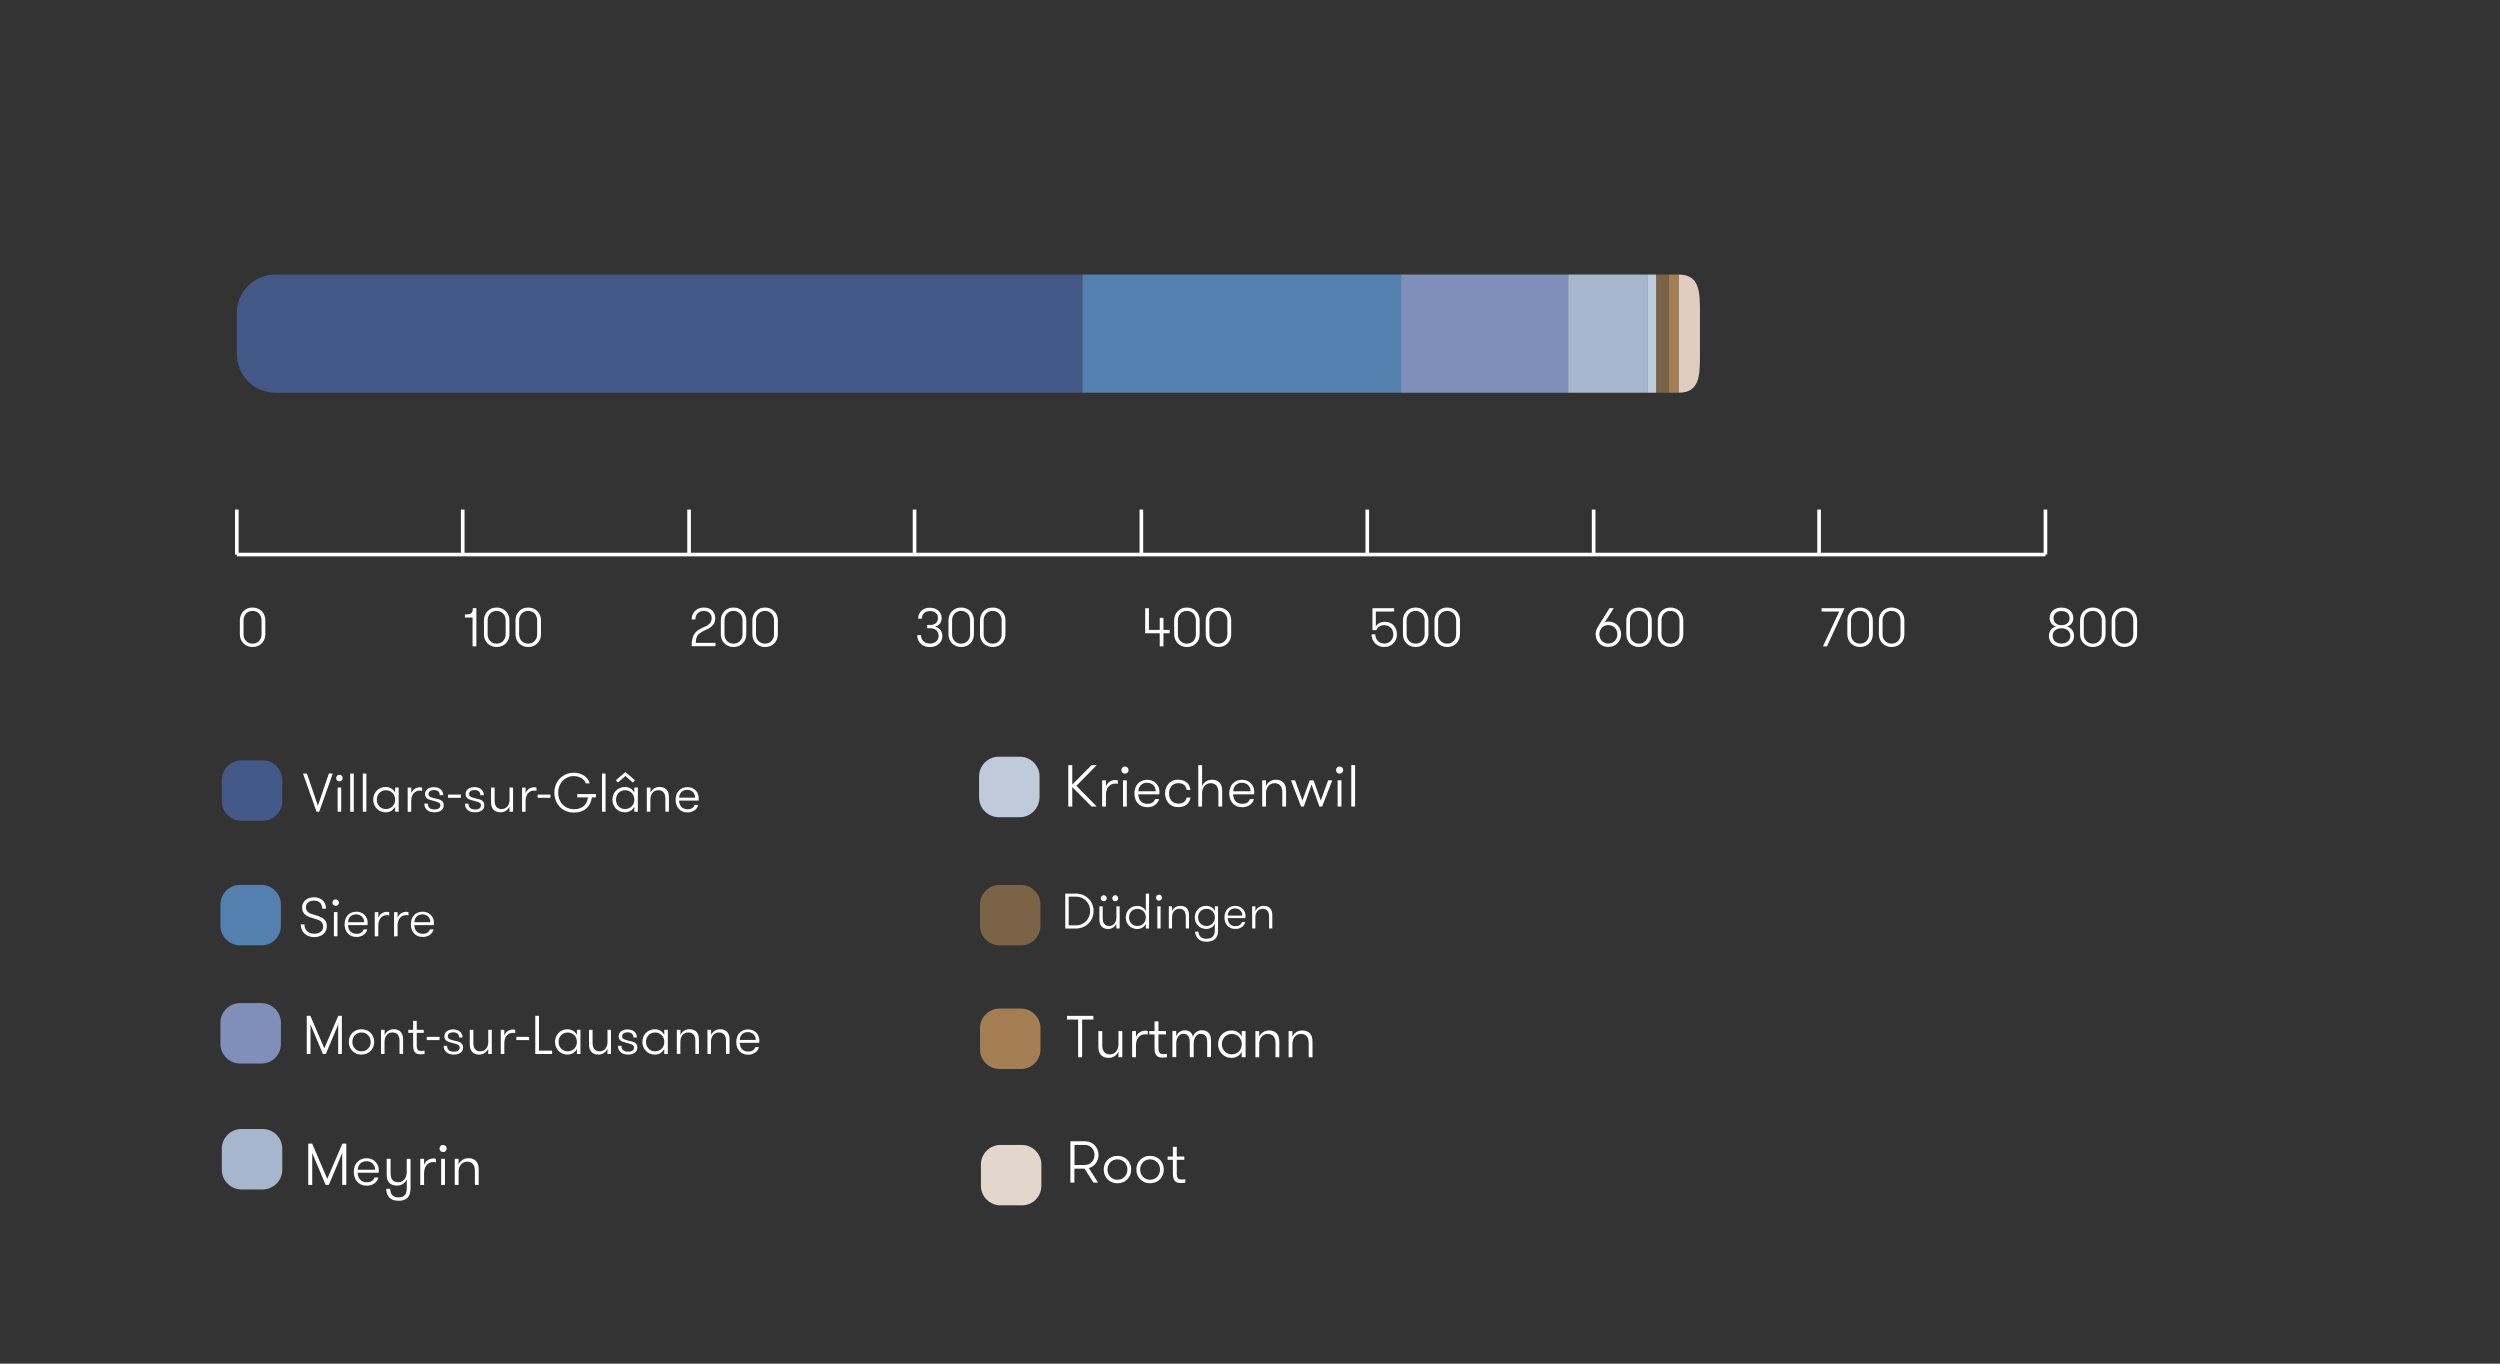 <?xml version="1.0" encoding="UTF-8"?>
<svg id="Calque_1" data-name="Calque 1" xmlns="http://www.w3.org/2000/svg" viewBox="0 0 550 300">
  <rect x="0" y="0" width="550" height="300" fill="#333333" stroke="none"/>
  <defs>
    <style>
      .cls-1 {
        fill: #7f8fba;
      }

      .cls-2, .cls-3, .cls-4 {
        isolation: isolate;
      }

      .cls-2, .cls-4, .cls-5 {
        opacity: .8;
      }

      .cls-6 {
        fill: #5480af;
      }

      .cls-7 {
        fill: #445888;
      }

      .cls-4, .cls-8 {
        fill: #a47e54;
      }

      .cls-9 {
        fill: #fff;
      }

      .cls-10 {
        fill: #e1cdbf;
      }

      .cls-11 {
        fill: #a5b6cd;
      }

      .cls-12 {
        fill: none;
        stroke: #fff;
        stroke-width: .8px;
      }

      .cls-13 {
        fill: #e3d6cd;
      }

      .cls-14 {
        fill: #bfcada;
      }
    </style>
  </defs>
  <g>
    <g>
      <g class="cls-3">
        <g class="cls-3">
          <g class="cls-3">
            <g class="cls-3">
              <path class="cls-9" d="M52.77,136.44c0-.38.07-.73.2-1.07.13-.34.32-.63.56-.89s.53-.45.88-.6c.34-.15.73-.22,1.15-.22s.81.07,1.16.22c.35.15.64.35.89.6s.43.55.56.89c.13.34.2.7.2,1.07v3.13c0,.38-.07.73-.2,1.07-.13.34-.32.63-.56.88s-.54.45-.89.6c-.35.15-.73.22-1.16.22s-.81-.07-1.15-.22c-.34-.15-.64-.35-.88-.6s-.43-.54-.56-.88c-.13-.34-.2-.69-.2-1.07v-3.13ZM57.54,136.44c0-.28-.05-.54-.14-.79s-.22-.46-.4-.65-.38-.33-.62-.44c-.24-.11-.52-.16-.82-.16s-.58.05-.82.16c-.24.11-.45.25-.62.44s-.3.4-.4.65-.14.51-.14.79v3.13c0,.28.05.54.14.79s.22.46.4.64.38.33.62.44.51.16.82.16.58-.05.82-.16.45-.25.62-.44.3-.4.4-.64.14-.51.14-.79v-3.13Z"/>
            </g>
          </g>
        </g>
      </g>
      <g class="cls-3">
        <g class="cls-3">
          <g class="cls-3">
            <g class="cls-3">
              <path class="cls-9" d="M102.28,135.19c.37,0,.67-.03.89-.08.23-.05.4-.13.53-.24.12-.11.21-.25.25-.43s.07-.39.07-.65h.78v8.4h-.84v-6.34h-1.68v-.67Z"/>
              <path class="cls-9" d="M106.47,136.44c0-.38.07-.73.2-1.07.13-.34.32-.63.56-.89s.53-.45.88-.6c.34-.15.73-.22,1.15-.22s.81.07,1.16.22c.35.15.64.35.89.6s.43.55.56.89c.13.34.2.7.2,1.07v3.13c0,.38-.07.73-.2,1.07-.13.34-.32.63-.56.88s-.54.45-.89.6c-.35.15-.73.22-1.16.22s-.81-.07-1.15-.22c-.34-.15-.64-.35-.88-.6s-.43-.54-.56-.88c-.13-.34-.2-.69-.2-1.07v-3.13ZM111.24,136.44c0-.28-.05-.54-.14-.79s-.22-.46-.4-.65-.38-.33-.62-.44c-.24-.11-.52-.16-.82-.16s-.58.05-.82.16c-.24.11-.45.25-.62.44s-.3.4-.4.65-.14.51-.14.79v3.13c0,.28.05.54.14.79s.22.46.4.64.38.33.62.44.51.16.82.16.58-.05.82-.16.45-.25.62-.44.3-.4.4-.64.14-.51.14-.79v-3.13Z"/>
              <path class="cls-9" d="M113.41,136.44c0-.38.07-.73.2-1.07s.32-.63.56-.89c.24-.25.53-.45.88-.6.34-.15.73-.22,1.15-.22s.81.07,1.16.22c.35.15.64.35.89.6s.43.55.56.89.2.7.2,1.07v3.13c0,.38-.07.73-.2,1.07-.13.34-.32.63-.56.88s-.54.45-.89.6c-.35.15-.73.22-1.16.22s-.81-.07-1.15-.22c-.34-.15-.64-.35-.88-.6-.24-.25-.43-.54-.56-.88-.13-.34-.2-.69-.2-1.07v-3.13ZM118.17,136.44c0-.28-.05-.54-.14-.79s-.22-.46-.4-.65-.38-.33-.62-.44c-.24-.11-.52-.16-.82-.16s-.58.05-.82.16c-.24.11-.45.25-.62.44s-.3.4-.4.65-.14.51-.14.79v3.13c0,.28.05.54.14.79s.22.46.4.64.38.33.62.44c.24.11.51.16.82.16s.58-.05.82-.16.45-.25.62-.44.3-.4.4-.64.14-.51.14-.79v-3.13Z"/>
            </g>
          </g>
        </g>
      </g>
      <g class="cls-3">
        <g class="cls-3">
          <g class="cls-3">
            <g class="cls-3">
              <path class="cls-9" d="M152.32,140.54c.1-.45.26-.83.47-1.13.21-.31.47-.56.78-.77.31-.21.67-.4,1.08-.58.25-.11.49-.21.72-.33.23-.12.44-.25.61-.41s.32-.34.42-.56.16-.48.16-.78c0-.48-.15-.86-.46-1.14-.3-.28-.73-.42-1.27-.42-.28,0-.53.04-.76.13-.22.09-.42.21-.58.38-.16.16-.29.36-.38.59-.09.23-.13.49-.13.77h-.82c0-.39.07-.75.2-1.07.14-.32.32-.6.56-.83.24-.23.52-.41.84-.54.32-.12.68-.19,1.06-.19s.73.05,1.05.16c.32.11.58.26.8.47.22.21.39.46.51.75.12.3.18.63.18,1,0,.39-.08.73-.23,1.02-.15.29-.34.54-.57.74-.23.21-.48.38-.74.52-.27.14-.52.26-.75.35-.39.18-.72.36-.97.54-.26.18-.46.37-.61.57-.15.21-.26.45-.32.71s-.09.58-.09.94h4.32v.74h-5.24c0-.66.05-1.21.16-1.66Z"/>
              <path class="cls-9" d="M158.58,136.44c0-.38.07-.73.2-1.07.13-.34.32-.63.56-.89s.53-.45.88-.6c.34-.15.73-.22,1.15-.22s.81.07,1.16.22c.35.15.64.35.89.6s.43.55.56.89.2.7.2,1.07v3.13c0,.38-.07.73-.2,1.07-.13.34-.32.63-.56.88s-.54.45-.89.6c-.35.15-.73.22-1.16.22s-.81-.07-1.15-.22c-.34-.15-.64-.35-.88-.6s-.43-.54-.56-.88c-.13-.34-.2-.69-.2-1.07v-3.13ZM163.35,136.44c0-.28-.05-.54-.14-.79s-.22-.46-.4-.65-.38-.33-.62-.44c-.24-.11-.52-.16-.82-.16s-.58.05-.82.16c-.24.11-.45.25-.62.44s-.3.4-.4.65-.14.51-.14.79v3.13c0,.28.05.54.14.79s.22.46.4.64.38.33.62.44c.24.11.51.16.82.16s.58-.05.82-.16.45-.25.62-.44.3-.4.4-.64.14-.51.14-.79v-3.13Z"/>
              <path class="cls-9" d="M165.52,136.44c0-.38.07-.73.2-1.07.13-.34.32-.63.56-.89s.53-.45.88-.6c.34-.15.73-.22,1.15-.22s.81.07,1.16.22c.35.15.64.35.89.6s.43.55.56.89.2.7.2,1.07v3.13c0,.38-.07.73-.2,1.07-.13.34-.32.63-.56.88s-.54.45-.89.6c-.35.15-.73.22-1.16.22s-.81-.07-1.15-.22c-.34-.15-.64-.35-.88-.6s-.43-.54-.56-.88c-.13-.34-.2-.69-.2-1.07v-3.13ZM170.28,136.44c0-.28-.05-.54-.14-.79s-.22-.46-.4-.65-.38-.33-.62-.44c-.24-.11-.52-.16-.82-.16s-.58.05-.82.16c-.24.11-.45.25-.62.44s-.3.4-.4.65-.14.51-.14.79v3.13c0,.28.05.54.14.79s.22.46.4.64.38.33.62.44c.24.11.51.16.82.16s.58-.05.82-.16.45-.25.62-.44.3-.4.4-.64.14-.51.14-.79v-3.13Z"/>
            </g>
          </g>
        </g>
      </g>
      <g class="cls-3">
        <g class="cls-3">
          <g class="cls-3">
            <g class="cls-3">
              <path class="cls-9" d="M202.61,139.7c0,.29.05.55.15.78.1.23.24.42.41.59s.39.29.63.38.51.13.8.13.55-.04.79-.13.44-.2.6-.35.29-.33.38-.53c.09-.21.13-.42.13-.65,0-.5-.16-.9-.47-1.22-.32-.32-.79-.48-1.42-.48h-.64v-.73h.64c.58,0,1.02-.14,1.31-.43.29-.29.43-.66.43-1.12s-.16-.84-.47-1.1c-.32-.26-.74-.4-1.27-.4-.59,0-1.04.15-1.34.46-.3.3-.45.71-.45,1.2h-.82c0-.36.06-.69.19-.98.12-.29.3-.55.52-.76.22-.21.49-.38.8-.49.31-.12.66-.17,1.04-.17s.72.05,1.04.16c.32.11.59.26.82.46.23.2.41.44.55.71s.2.59.2.92c0,.5-.13.91-.39,1.25s-.62.56-1.07.67c.5.12.89.36,1.18.71.29.36.44.8.44,1.34,0,.36-.07.69-.2.99-.14.3-.33.56-.58.77-.25.21-.54.38-.88.5-.34.12-.7.18-1.09.18s-.75-.06-1.09-.18c-.34-.12-.63-.29-.88-.52-.25-.23-.44-.5-.59-.83-.14-.32-.22-.69-.22-1.1h.82Z"/>
              <path class="cls-9" d="M208.66,136.44c0-.38.07-.73.2-1.07s.32-.63.56-.89c.24-.25.53-.45.88-.6.34-.15.73-.22,1.15-.22s.81.07,1.16.22c.35.15.64.35.89.6s.43.55.56.89.2.7.2,1.07v3.13c0,.38-.07.73-.2,1.07-.13.34-.32.63-.56.88s-.54.45-.89.6c-.35.15-.73.22-1.16.22s-.81-.07-1.15-.22c-.34-.15-.64-.35-.88-.6-.24-.25-.43-.54-.56-.88-.13-.34-.2-.69-.2-1.07v-3.13ZM213.42,136.44c0-.28-.05-.54-.14-.79s-.22-.46-.4-.65-.38-.33-.62-.44c-.24-.11-.52-.16-.82-.16s-.58.05-.82.16c-.24.11-.45.25-.62.44s-.3.4-.4.65-.14.51-.14.79v3.13c0,.28.05.54.14.79s.22.46.4.64.38.33.62.44c.24.11.51.16.82.16s.58-.05.82-.16.45-.25.62-.44.3-.4.4-.64.14-.51.14-.79v-3.13Z"/>
              <path class="cls-9" d="M215.6,136.44c0-.38.07-.73.2-1.07.13-.34.32-.63.56-.89s.53-.45.88-.6c.34-.15.73-.22,1.15-.22s.81.07,1.16.22c.35.15.64.35.89.6s.43.55.56.89c.13.34.2.7.2,1.07v3.13c0,.38-.07.73-.2,1.07-.13.34-.32.63-.56.88s-.54.45-.89.6c-.35.15-.73.22-1.16.22s-.81-.07-1.15-.22c-.34-.15-.64-.35-.88-.6s-.43-.54-.56-.88c-.13-.34-.2-.69-.2-1.07v-3.13ZM220.36,136.44c0-.28-.05-.54-.14-.79s-.22-.46-.4-.65-.38-.33-.62-.44c-.24-.11-.52-.16-.82-.16s-.58.05-.82.16c-.24.11-.45.25-.62.44-.17.18-.3.4-.4.65s-.14.51-.14.79v3.13c0,.28.05.54.14.79s.22.46.4.64c.17.18.38.33.62.44s.51.16.82.16.58-.05.82-.16.45-.25.62-.44.3-.4.4-.64.14-.51.14-.79v-3.13Z"/>
            </g>
          </g>
        </g>
      </g>
      <g class="cls-3">
        <g class="cls-3">
          <g class="cls-3">
            <g class="cls-3">
              <path class="cls-9" d="M255.13,139.32h-3.19v-5.52h.82v4.78h2.38v-2.65h.82v2.65h1.37v.74h-1.37v2.88h-.82v-2.88Z"/>
              <path class="cls-9" d="M258.32,136.44c0-.38.07-.73.2-1.07.13-.34.32-.63.56-.89.24-.25.53-.45.88-.6.34-.15.73-.22,1.15-.22s.81.07,1.16.22c.35.15.64.35.89.6s.43.55.56.89c.13.34.2.7.2,1.07v3.13c0,.38-.07.73-.2,1.07-.13.34-.32.63-.56.88s-.54.45-.89.6c-.35.15-.73.22-1.16.22s-.81-.07-1.15-.22c-.34-.15-.64-.35-.88-.6-.24-.25-.43-.54-.56-.88-.13-.34-.2-.69-.2-1.07v-3.13ZM263.09,136.44c0-.28-.05-.54-.14-.79s-.22-.46-.4-.65-.38-.33-.62-.44c-.24-.11-.52-.16-.82-.16s-.58.05-.82.16c-.24.11-.45.25-.62.44s-.3.4-.4.65-.14.51-.14.79v3.13c0,.28.05.54.14.79s.22.46.4.64.38.33.62.44.51.16.82.16.58-.05.82-.16.45-.25.62-.44.3-.4.4-.64.14-.51.14-.79v-3.13Z"/>
              <path class="cls-9" d="M265.26,136.44c0-.38.07-.73.2-1.07.13-.34.32-.63.56-.89s.53-.45.88-.6c.34-.15.73-.22,1.15-.22s.81.07,1.16.22c.35.15.64.35.89.6s.43.55.56.89.2.7.2,1.07v3.13c0,.38-.07.73-.2,1.07-.13.34-.32.63-.56.88s-.54.45-.89.6c-.35.15-.73.22-1.16.22s-.81-.07-1.15-.22c-.34-.15-.64-.35-.88-.6s-.43-.54-.56-.88c-.13-.34-.2-.69-.2-1.07v-3.13ZM270.02,136.44c0-.28-.05-.54-.14-.79s-.22-.46-.4-.65-.38-.33-.62-.44c-.24-.11-.52-.16-.82-.16s-.58.05-.82.16c-.24.11-.45.25-.62.44s-.3.4-.4.65-.14.51-.14.79v3.13c0,.28.05.54.14.79s.22.46.4.64.38.33.62.44c.24.11.51.16.82.16s.58-.05.82-.16.45-.25.62-.44.3-.4.4-.64.14-.51.14-.79v-3.13Z"/>
            </g>
          </g>
        </g>
      </g>
      <g class="cls-3">
        <g class="cls-3">
          <g class="cls-3">
            <g class="cls-3">
              <path class="cls-9" d="M301.92,133.8h4.8v.74h-4.04v3.28c.09-.17.2-.32.35-.45.14-.13.3-.23.48-.32.18-.08.36-.15.56-.19.2-.04.39-.07.57-.07.43,0,.81.07,1.15.22s.61.34.84.59c.23.25.4.54.52.88s.18.69.18,1.07-.07.73-.2,1.07c-.13.34-.32.63-.56.89s-.54.46-.88.61-.73.22-1.16.22-.81-.07-1.15-.22c-.34-.15-.63-.35-.88-.61s-.43-.55-.56-.89-.2-.69-.2-1.07h.83c0,.28.05.54.14.79s.22.46.4.64c.17.18.38.33.62.44.24.11.51.16.8.16s.58-.05.83-.16.46-.25.63-.44c.17-.19.3-.4.4-.64.09-.24.14-.51.14-.79s-.05-.53-.14-.78c-.09-.25-.22-.46-.4-.64-.17-.18-.38-.32-.63-.43s-.52-.16-.83-.16c-.41,0-.76.09-1.05.28-.29.18-.52.46-.68.81h-.86v-4.82Z"/>
              <path class="cls-9" d="M308.65,136.44c0-.38.07-.73.2-1.07s.32-.63.56-.89c.24-.25.53-.45.88-.6.34-.15.73-.22,1.15-.22s.81.07,1.16.22c.35.15.64.35.89.6s.43.55.56.89.2.7.2,1.07v3.13c0,.38-.07.73-.2,1.07-.13.34-.32.63-.56.88s-.54.45-.89.6c-.35.15-.73.22-1.16.22s-.81-.07-1.15-.22c-.34-.15-.64-.35-.88-.6-.24-.25-.43-.54-.56-.88-.13-.34-.2-.69-.2-1.07v-3.13ZM313.42,136.44c0-.28-.05-.54-.14-.79s-.22-.46-.4-.65-.38-.33-.62-.44c-.24-.11-.52-.16-.82-.16s-.58.05-.82.16c-.24.11-.45.25-.62.44s-.3.4-.4.65-.14.51-.14.79v3.13c0,.28.05.54.14.79s.22.46.4.64.38.33.62.44c.24.11.51.16.82.16s.58-.05.82-.16.45-.25.62-.44.3-.4.4-.64.14-.51.14-.79v-3.13Z"/>
              <path class="cls-9" d="M315.59,136.44c0-.38.07-.73.2-1.07s.32-.63.56-.89c.24-.25.53-.45.88-.6.34-.15.73-.22,1.15-.22s.81.07,1.16.22c.35.15.64.35.89.6s.43.55.56.89.2.7.2,1.07v3.13c0,.38-.07.73-.2,1.07-.13.34-.32.63-.56.88s-.54.45-.89.6c-.35.15-.73.22-1.16.22s-.81-.07-1.15-.22c-.34-.15-.64-.35-.88-.6-.24-.25-.43-.54-.56-.88-.13-.34-.2-.69-.2-1.07v-3.13ZM320.35,136.44c0-.28-.05-.54-.14-.79s-.22-.46-.4-.65-.38-.33-.62-.44c-.24-.11-.52-.16-.82-.16s-.58.05-.82.16c-.24.11-.45.25-.62.44s-.3.4-.4.65-.14.51-.14.79v3.13c0,.28.05.54.14.79s.22.46.4.64.38.33.62.44c.24.11.51.16.82.16s.58-.05.82-.16.45-.25.62-.44.3-.4.4-.64.14-.51.14-.79v-3.13Z"/>
            </g>
          </g>
        </g>
      </g>
      <g class="cls-3">
        <g class="cls-3">
          <g class="cls-3">
            <g class="cls-3">
              <path class="cls-9" d="M353.83,142.33c-.42,0-.81-.07-1.15-.22s-.63-.35-.88-.61c-.24-.26-.43-.55-.56-.89-.13-.34-.2-.69-.2-1.07,0-.29.04-.58.13-.85.08-.27.2-.52.34-.75l2.58-4.15h.95l-2.06,3.23c.09-.09.21-.15.37-.2.16-.04.32-.07.48-.07.42,0,.81.07,1.16.22.35.15.64.35.89.6s.43.55.56.89c.13.34.2.7.2,1.07s-.07.73-.2,1.07c-.13.34-.32.63-.56.89s-.54.46-.89.61c-.35.15-.73.22-1.16.22ZM353.83,141.58c.3,0,.58-.05.82-.16s.45-.25.63-.44c.18-.19.31-.4.4-.64.09-.24.14-.51.14-.79s-.05-.53-.14-.78c-.09-.25-.23-.46-.4-.65-.18-.19-.39-.34-.63-.44s-.52-.16-.82-.16-.57.05-.81.16c-.24.11-.45.26-.62.44-.17.19-.3.41-.4.65s-.14.51-.14.78.05.54.14.79.22.46.4.64c.17.18.38.33.62.44.24.11.51.16.81.16Z"/>
              <path class="cls-9" d="M357.79,136.44c0-.38.07-.73.2-1.07.13-.34.32-.63.56-.89.24-.25.53-.45.88-.6.34-.15.73-.22,1.15-.22s.81.07,1.16.22c.35.15.64.35.89.6s.43.55.56.89c.13.34.2.7.2,1.07v3.13c0,.38-.07.73-.2,1.07-.13.34-.32.63-.56.88s-.54.45-.89.6c-.35.15-.73.22-1.16.22s-.81-.07-1.15-.22c-.34-.15-.64-.35-.88-.6-.24-.25-.43-.54-.56-.88-.13-.34-.2-.69-.2-1.07v-3.13ZM362.55,136.44c0-.28-.05-.54-.14-.79s-.22-.46-.4-.65-.38-.33-.62-.44c-.24-.11-.52-.16-.82-.16s-.58.05-.82.16c-.24.11-.45.25-.62.44s-.3.4-.4.65-.14.51-.14.79v3.13c0,.28.05.54.14.79s.22.46.4.64.38.33.62.44.51.16.82.16.58-.05.82-.16.45-.25.62-.44.3-.4.4-.64.14-.51.14-.79v-3.13Z"/>
              <path class="cls-9" d="M364.72,136.44c0-.38.07-.73.2-1.07.13-.34.32-.63.56-.89.24-.25.53-.45.88-.6.34-.15.73-.22,1.15-.22s.81.07,1.16.22c.35.15.64.35.89.6s.43.55.56.89c.13.34.2.7.2,1.07v3.13c0,.38-.07.73-.2,1.07-.13.34-.32.63-.56.88s-.54.45-.89.6c-.35.15-.73.22-1.16.22s-.81-.07-1.15-.22c-.34-.15-.64-.35-.88-.6-.24-.25-.43-.54-.56-.88-.13-.34-.2-.69-.2-1.07v-3.13ZM369.49,136.44c0-.28-.05-.54-.14-.79s-.22-.46-.4-.65-.38-.33-.62-.44c-.24-.11-.52-.16-.82-.16s-.58.05-.82.16c-.24.11-.45.25-.62.44s-.3.4-.4.65-.14.51-.14.79v3.13c0,.28.05.54.14.79s.22.46.4.64.38.33.62.44.51.16.82.16.58-.05.82-.16.45-.25.62-.44.3-.4.4-.64.14-.51.14-.79v-3.13Z"/>
            </g>
          </g>
        </g>
      </g>
      <g class="cls-3">
        <g class="cls-3">
          <g class="cls-3">
            <g class="cls-3">
              <path class="cls-9" d="M405.81,133.8l-3.88,8.4h-.88l3.58-7.66h-3.88v-.74h5.05Z"/>
              <path class="cls-9" d="M406.42,136.44c0-.38.07-.73.2-1.07s.32-.63.56-.89c.24-.25.53-.45.88-.6.34-.15.73-.22,1.15-.22s.81.07,1.16.22c.35.15.64.35.89.6s.43.55.56.89.2.7.2,1.07v3.13c0,.38-.07.73-.2,1.07-.13.34-.32.63-.56.88s-.54.45-.89.6c-.35.15-.73.22-1.16.22s-.81-.07-1.15-.22c-.34-.15-.64-.35-.88-.6-.24-.25-.43-.54-.56-.88-.13-.34-.2-.69-.2-1.07v-3.13ZM411.18,136.44c0-.28-.05-.54-.14-.79s-.22-.46-.4-.65-.38-.33-.62-.44c-.24-.11-.52-.16-.82-.16s-.58.05-.82.16c-.24.11-.45.25-.62.44s-.3.4-.4.65-.14.51-.14.79v3.13c0,.28.05.54.14.79s.22.46.4.64.38.33.62.44c.24.11.51.16.82.16s.58-.05.82-.16.45-.25.62-.44.3-.4.4-.64.14-.51.14-.79v-3.13Z"/>
              <path class="cls-9" d="M413.36,136.44c0-.38.07-.73.2-1.07.13-.34.32-.63.56-.89s.53-.45.88-.6c.34-.15.73-.22,1.15-.22s.81.07,1.16.22c.35.15.64.35.89.6s.43.55.56.89c.13.34.2.7.2,1.07v3.13c0,.38-.07.73-.2,1.07-.13.34-.32.63-.56.88s-.54.45-.89.6c-.35.15-.73.22-1.16.22s-.81-.07-1.15-.22c-.34-.15-.64-.35-.88-.6s-.43-.54-.56-.88c-.13-.34-.2-.69-.2-1.07v-3.13ZM418.12,136.44c0-.28-.05-.54-.14-.79s-.22-.46-.4-.65-.38-.33-.62-.44c-.24-.11-.52-.16-.82-.16s-.58.05-.82.16c-.24.11-.45.25-.62.44s-.3.4-.4.65-.14.51-.14.79v3.13c0,.28.05.54.14.79s.22.46.4.64.38.33.62.44.51.16.82.16.58-.05.82-.16.45-.25.62-.44.3-.4.4-.64.14-.51.14-.79v-3.13Z"/>
            </g>
          </g>
        </g>
      </g>
      <g class="cls-3">
        <g class="cls-3">
          <g class="cls-3">
            <g class="cls-3">
              <path class="cls-9" d="M453.53,142.33c-.43,0-.82-.06-1.16-.19-.34-.12-.63-.3-.87-.52-.24-.22-.42-.48-.55-.77-.13-.29-.19-.62-.19-.96,0-.23.03-.46.1-.69.06-.22.16-.43.29-.61s.29-.34.49-.47c.19-.13.42-.23.68-.29-.48-.14-.83-.38-1.06-.72-.22-.34-.34-.73-.34-1.15,0-.32.06-.62.18-.9.12-.28.29-.53.52-.73.22-.21.5-.37.82-.49s.68-.17,1.09-.17.76.06,1.08.18.59.28.82.49c.22.2.4.45.52.73.12.28.18.58.18.9,0,.43-.11.81-.34,1.15-.22.34-.58.58-1.06.72.26.06.49.16.68.29.19.13.35.29.49.48s.23.39.29.61c.06.22.1.45.1.68,0,.34-.06.65-.19.95s-.31.55-.55.77c-.24.22-.53.39-.87.52-.34.13-.72.19-1.15.19ZM453.53,141.58c.3,0,.56-.04.8-.13s.44-.21.61-.35.3-.32.39-.53c.09-.21.14-.43.14-.67s-.04-.45-.13-.65c-.09-.21-.22-.38-.38-.54-.17-.15-.37-.27-.61-.36s-.51-.13-.82-.13-.59.04-.83.13-.44.21-.61.35c-.17.15-.3.32-.38.53-.09.2-.13.43-.13.67s.04.46.14.67c.09.2.22.38.39.53s.37.27.61.35c.24.08.51.13.82.13ZM453.53,137.54c.56,0,1-.15,1.31-.44.31-.29.47-.66.47-1.1s-.16-.82-.47-1.12c-.32-.3-.75-.45-1.3-.45s-.99.15-1.3.44c-.32.3-.47.67-.47,1.13s.16.81.47,1.1c.31.3.75.44,1.31.44Z"/>
              <path class="cls-9" d="M457.62,136.44c0-.38.07-.73.2-1.07.13-.34.32-.63.56-.89.24-.25.53-.45.88-.6.34-.15.73-.22,1.15-.22s.81.07,1.16.22c.35.15.64.35.89.6s.43.55.56.89c.13.34.2.7.2,1.07v3.13c0,.38-.07.73-.2,1.07-.13.34-.32.63-.56.88s-.54.45-.89.6c-.35.15-.73.22-1.16.22s-.81-.07-1.15-.22c-.34-.15-.64-.35-.88-.6-.24-.25-.43-.54-.56-.88-.13-.34-.2-.69-.2-1.07v-3.13ZM462.39,136.44c0-.28-.05-.54-.14-.79s-.22-.46-.4-.65-.38-.33-.62-.44c-.24-.11-.52-.16-.82-.16s-.58.05-.82.16c-.24.11-.45.25-.62.44s-.3.4-.4.65-.14.51-.14.79v3.13c0,.28.05.54.14.79s.22.46.4.64.38.33.62.44.51.16.82.16.58-.05.82-.16.45-.25.62-.44.3-.4.4-.64.14-.51.14-.79v-3.13Z"/>
              <path class="cls-9" d="M464.56,136.44c0-.38.07-.73.2-1.07.13-.34.32-.63.56-.89.24-.25.53-.45.88-.6.34-.15.73-.22,1.15-.22s.81.07,1.16.22c.35.15.64.35.89.6s.43.55.56.89c.13.34.2.7.2,1.07v3.13c0,.38-.07.73-.2,1.07-.13.34-.32.63-.56.88s-.54.45-.89.6c-.35.15-.73.22-1.16.22s-.81-.07-1.15-.22c-.34-.15-.64-.35-.88-.6-.24-.25-.43-.54-.56-.88-.13-.34-.2-.69-.2-1.07v-3.13ZM469.32,136.44c0-.28-.05-.54-.14-.79s-.22-.46-.4-.65-.38-.33-.62-.44c-.24-.11-.52-.16-.82-.16s-.58.05-.82.16c-.24.11-.45.25-.62.44s-.3.4-.4.65-.14.51-.14.79v3.13c0,.28.05.54.14.79s.22.46.4.64.38.33.62.44.51.16.82.16.58-.05.82-.16.45-.25.62-.44.3-.4.4-.64.14-.51.14-.79v-3.13Z"/>
            </g>
          </g>
        </g>
      </g>
    </g>
    <line class="cls-12" x1="52.1" y1="122" x2="450" y2="122"/>
    <g>
      <line class="cls-12" x1="52.1" y1="122" x2="52.1" y2="112.1"/>
      <line class="cls-12" x1="101.8" y1="122" x2="101.8" y2="112.1"/>
      <line class="cls-12" x1="151.6" y1="122" x2="151.6" y2="112.1"/>
      <line class="cls-12" x1="201.2" y1="122" x2="201.2" y2="112.1"/>
      <line class="cls-12" x1="251.1" y1="122" x2="251.1" y2="112.1"/>
      <line class="cls-12" x1="300.8" y1="122" x2="300.8" y2="112.1"/>
      <line class="cls-12" x1="350.6" y1="122" x2="350.6" y2="112.1"/>
      <line class="cls-12" x1="400.2" y1="122" x2="400.2" y2="112.1"/>
      <line class="cls-12" x1="450" y1="122" x2="450" y2="112.1"/>
    </g>
  </g>
  <g>
    <g class="cls-3">
      <path class="cls-10" d="M369.27,60.4h0c4.7,0,4.72,3.8,4.72,8.5v9c0,4.7-.02,8.5-4.72,8.5h0v-26Z"/>
    </g>
    <rect class="cls-8" x="367.13" y="60.4" width="2.14" height="26"/>
    <g class="cls-5">
      <rect class="cls-4" x="364.31" y="60.4" width="2.82" height="26"/>
    </g>
    <rect class="cls-14" x="362.55" y="60.4" width="1.78" height="26"/>
    <rect class="cls-11" x="344.98" y="60.4" width="17.57" height="26"/>
    <rect class="cls-1" x="308.2" y="60.4" width="36.8" height="26"/>
    <rect class="cls-6" x="238.1" y="60.4" width="70.2" height="26"/>
    <path class="cls-7" d="M60.6,60.4h177.5v26H60.6c-4.7,0-8.5-3.8-8.5-8.5v-9c0-4.7,3.8-8.5,8.5-8.5Z"/>
  </g>
  <g>
    <path class="cls-7" d="M57.8,180.58h-4.7c-2.3,0-4.3-1.9-4.3-4.3v-4.7c0-2.3,1.9-4.3,4.3-4.3h4.7c2.3,0,4.3,1.9,4.3,4.3v4.7c0,2.4-2,4.3-4.3,4.3Z"/>
    <g class="cls-3">
      <g class="cls-3">
        <g class="cls-3">
          <g class="cls-3">
            <path class="cls-9" d="M70.25,178.58h-.61l-2.98-8.4h.86l2.42,7.08,2.41-7.08h.86l-2.98,8.4Z"/>
            <path class="cls-9" d="M73.96,171.19c0-.21.07-.38.2-.52.14-.14.3-.21.5-.21s.38.07.52.21c.14.14.21.31.21.52s-.07.37-.21.5c-.14.14-.31.2-.52.2s-.37-.07-.5-.2c-.14-.14-.2-.3-.2-.5ZM74.28,173.26h.78v5.32h-.78v-5.32Z"/>
            <path class="cls-9" d="M77.05,170.18h.78v8.4h-.78v-8.4Z"/>
            <path class="cls-9" d="M79.82,170.18h.78v8.4h-.78v-8.4Z"/>
            <path class="cls-9" d="M87.71,173.26v5.32h-.78v-1.12c-.18.38-.45.68-.82.91-.37.23-.78.34-1.25.34-.41,0-.78-.07-1.12-.22-.34-.15-.63-.35-.87-.61-.24-.26-.43-.55-.56-.89-.13-.34-.2-.69-.2-1.07s.07-.73.2-1.07c.13-.34.32-.64.56-.89s.53-.45.87-.6c.34-.15.71-.22,1.12-.22.46,0,.88.11,1.25.34.37.22.64.53.82.91v-1.13h.78ZM84.9,177.99c.31,0,.59-.06.84-.17.25-.11.46-.26.64-.45.18-.19.31-.41.41-.65.1-.25.14-.51.14-.79s-.05-.55-.14-.8c-.1-.25-.23-.47-.41-.66-.18-.19-.39-.34-.64-.45-.25-.11-.53-.17-.84-.17s-.58.06-.83.17c-.25.11-.46.26-.63.45-.17.19-.31.41-.4.66s-.14.52-.14.8.05.54.14.79c.1.25.23.47.4.65.17.19.38.34.63.45.25.11.52.17.83.17Z"/>
            <path class="cls-9" d="M92.88,174c-.1-.03-.19-.05-.26-.06-.07,0-.15-.01-.25-.01-.33,0-.61.06-.85.19-.24.12-.43.29-.59.5-.16.21-.27.45-.35.73s-.11.57-.11.88v2.36h-.78v-5.32h.78v1.25c.16-.43.41-.76.76-.98.35-.22.73-.34,1.13-.34.1,0,.19,0,.28.02.09.01.16.03.23.07v.72Z"/>
            <path class="cls-9" d="M95.89,175.68c.22.06.43.11.64.17.21.06.39.14.56.25.16.11.29.24.39.41.1.16.14.38.14.64,0,.51-.19.9-.56,1.16-.37.26-.87.4-1.49.4-.3,0-.59-.04-.86-.11-.27-.08-.5-.19-.7-.35-.2-.16-.36-.36-.48-.6-.12-.24-.18-.53-.18-.86h.77c0,.24.04.44.11.6s.18.29.31.4c.13.1.29.18.47.22.18.04.38.07.59.07.4,0,.71-.08.94-.23.22-.15.34-.38.34-.67,0-.18-.04-.32-.13-.42s-.21-.19-.37-.26c-.16-.07-.34-.14-.55-.19s-.45-.12-.7-.19c-.22-.06-.42-.12-.62-.18-.2-.06-.37-.15-.52-.25-.15-.1-.26-.24-.35-.4-.08-.16-.13-.36-.13-.61s.05-.47.15-.65c.1-.19.24-.35.41-.47.18-.13.38-.22.62-.29.24-.06.5-.1.78-.1s.56.04.81.12c.25.08.47.2.65.35.18.15.33.34.43.56.1.22.16.47.16.74h-.77c0-.37-.11-.65-.34-.84-.23-.19-.55-.29-.95-.29-.35,0-.64.08-.86.23-.22.16-.33.37-.33.65,0,.16.04.29.11.39.07.1.18.18.31.25.14.07.3.13.5.18.2.05.43.11.68.19Z"/>
            <path class="cls-9" d="M101.39,175.52h-2.81v-.71h2.81v.71Z"/>
            <path class="cls-9" d="M104.82,175.68c.22.06.43.11.64.17.21.06.39.14.56.25.16.11.29.24.39.41.1.16.14.38.14.64,0,.51-.19.9-.56,1.16-.37.26-.87.4-1.49.4-.3,0-.59-.04-.86-.11-.27-.08-.5-.19-.7-.35s-.36-.36-.48-.6c-.12-.24-.18-.53-.18-.86h.77c0,.24.04.44.11.6.08.16.18.29.31.4.13.1.29.18.47.22.18.04.38.07.59.07.4,0,.71-.08.94-.23.22-.15.34-.38.34-.67,0-.18-.04-.32-.13-.42s-.21-.19-.37-.26c-.16-.07-.34-.14-.55-.19s-.45-.12-.7-.19c-.22-.06-.42-.12-.62-.18-.2-.06-.37-.15-.52-.25-.15-.1-.26-.24-.35-.4-.08-.16-.13-.36-.13-.61s.05-.47.15-.65c.1-.19.24-.35.41-.47s.38-.22.62-.29.5-.1.78-.1.56.04.81.12c.25.08.47.2.65.35.18.15.33.34.43.56.1.22.16.47.16.74h-.77c0-.37-.11-.65-.34-.84-.23-.19-.55-.29-.95-.29-.35,0-.64.08-.86.23-.22.16-.33.37-.33.65,0,.16.04.29.11.39.07.1.18.18.31.25.14.07.3.13.5.18s.43.11.68.19Z"/>
            <path class="cls-9" d="M112.87,173.26v5.32h-.78v-1.15c-.15.36-.4.66-.74.91s-.77.37-1.27.37c-.36,0-.67-.06-.94-.18-.27-.12-.49-.28-.65-.49-.16-.2-.28-.43-.35-.7-.08-.26-.11-.58-.11-.96v-3.12h.79v2.89c0,.26.03.51.08.73.06.22.15.42.27.58.12.16.28.29.47.39.19.1.43.14.71.14.3,0,.55-.06.77-.17.22-.12.4-.27.55-.46.14-.19.25-.41.32-.65.07-.24.11-.48.11-.73v-2.72h.78Z"/>
            <path class="cls-9" d="M118.04,174c-.1-.03-.19-.05-.26-.06-.07,0-.15-.01-.25-.01-.33,0-.61.06-.85.19s-.43.29-.59.5-.27.45-.35.73c-.08.28-.11.57-.11.88v2.36h-.78v-5.32h.78v1.25c.16-.43.41-.76.76-.98.35-.22.73-.34,1.13-.34.1,0,.19,0,.28.02s.16.03.23.07v.72Z"/>
            <path class="cls-9" d="M121.09,175.52h-2.81v-.71h2.81v.71Z"/>
            <path class="cls-9" d="M127.01,174.69h4.1v.74h-.89c-.07.5-.21.95-.41,1.36s-.46.76-.79,1.05-.72.52-1.19.68c-.46.16-.99.24-1.57.24-.69,0-1.3-.12-1.84-.37-.54-.24-.99-.57-1.35-.97-.36-.4-.64-.87-.83-1.4-.19-.53-.28-1.08-.28-1.64s.1-1.12.29-1.64c.2-.53.48-.99.85-1.4.37-.4.82-.73,1.36-.97.53-.24,1.13-.37,1.79-.37.46,0,.88.06,1.27.19.39.12.74.29,1.04.5s.55.46.75.74c.2.28.34.59.41.92h-.84c-.06-.22-.18-.43-.34-.63-.16-.2-.35-.37-.58-.51-.23-.14-.49-.26-.77-.34s-.6-.13-.94-.13c-.54,0-1.03.1-1.45.31s-.79.47-1.09.81-.53.72-.68,1.16c-.16.44-.23.89-.23,1.36s.07.93.22,1.36c.15.44.37.82.67,1.16s.67.61,1.11.81c.44.2.96.31,1.55.31.46,0,.86-.07,1.21-.2.35-.13.65-.31.91-.54.25-.23.45-.5.59-.82.14-.32.24-.66.29-1.03h-2.35v-.74Z"/>
            <path class="cls-9" d="M132.44,170.18h.78v8.4h-.78v-8.4Z"/>
            <path class="cls-9" d="M140.33,173.26v5.32h-.78v-1.12c-.18.38-.45.68-.82.91-.37.23-.78.34-1.25.34-.41,0-.78-.07-1.12-.22-.34-.15-.63-.35-.87-.61-.24-.26-.43-.55-.56-.89-.13-.34-.2-.69-.2-1.07s.07-.73.2-1.07c.13-.34.32-.64.56-.89s.53-.45.87-.6c.34-.15.71-.22,1.12-.22.46,0,.88.11,1.25.34.37.22.64.53.82.91v-1.13h.78ZM137.59,169.84l2.1,1.8-.46.53-1.64-1.46-1.63,1.45-.47-.52,2.1-1.8ZM137.52,177.99c.31,0,.59-.06.84-.17.25-.11.46-.26.64-.45.18-.19.31-.41.41-.65.1-.25.14-.51.14-.79s-.05-.55-.14-.8c-.1-.25-.23-.47-.41-.66-.18-.19-.39-.34-.64-.45-.25-.11-.53-.17-.84-.17s-.58.06-.83.17c-.25.11-.46.26-.63.45-.17.19-.31.41-.4.66s-.14.52-.14.8.05.54.14.79c.1.25.23.47.4.65.17.19.38.34.63.45.25.11.52.17.83.17Z"/>
            <path class="cls-9" d="M142.32,173.26h.78v1.15c.15-.36.4-.66.74-.91.34-.24.77-.37,1.27-.37.36,0,.67.06.94.17.27.12.49.28.65.49.16.2.28.43.35.7.08.26.11.58.11.96v3.12h-.78v-2.89c0-.26-.03-.51-.08-.73-.06-.22-.15-.42-.28-.58s-.29-.29-.49-.39c-.2-.1-.43-.14-.7-.14-.3,0-.55.06-.77.17-.22.12-.4.27-.55.46-.14.19-.25.41-.32.65s-.11.48-.11.73v2.72h-.78v-5.32Z"/>
            <path class="cls-9" d="M149.4,176.1c0,.26.05.5.12.74.07.24.18.44.34.62.15.18.34.32.58.42.23.1.51.16.84.16.44,0,.79-.1,1.04-.29.26-.19.43-.42.52-.68h.79c-.05.22-.14.42-.26.62-.13.2-.29.38-.49.53-.2.15-.43.27-.7.37s-.57.14-.89.14c-.45,0-.84-.07-1.17-.22-.33-.15-.61-.35-.83-.61-.22-.26-.38-.55-.49-.89-.11-.34-.16-.7-.16-1.07s.06-.76.17-1.1.29-.63.51-.88c.22-.25.5-.44.82-.58.32-.14.69-.21,1.11-.21.34,0,.67.06.97.18s.56.29.78.5c.22.22.39.47.52.76s.19.6.19.94c0,.07,0,.15,0,.25,0,.09-.01.2-.03.33h-4.26ZM151.21,173.76c-.53,0-.95.15-1.28.46-.32.31-.5.73-.52,1.27h3.52c0-.26-.04-.5-.13-.71s-.21-.39-.37-.54c-.16-.15-.34-.26-.55-.35s-.43-.13-.67-.13Z"/>
          </g>
        </g>
      </g>
    </g>
  </g>
  <path class="cls-14" d="M224.4,179.78h-4.7c-2.3,0-4.3-1.9-4.3-4.3v-4.7c0-2.3,1.9-4.3,4.3-4.3h4.7c2.3,0,4.3,1.9,4.3,4.3v4.7c-.1,2.4-2,4.3-4.3,4.3Z"/>
  <g class="cls-2">
    <path class="cls-4" d="M224.6,207.98h-4.7c-2.3,0-4.3-1.9-4.3-4.3v-4.7c0-2.3,1.9-4.3,4.3-4.3h4.7c2.3,0,4.3,1.9,4.3,4.3v4.7c0,2.4-1.9,4.3-4.3,4.3Z"/>
  </g>
  <path class="cls-8" d="M224.6,235.18h-4.7c-2.3,0-4.3-1.9-4.3-4.3v-4.7c0-2.3,1.9-4.3,4.3-4.3h4.7c2.3,0,4.3,1.9,4.3,4.3v4.7c0,2.4-1.9,4.3-4.3,4.3Z"/>
  <g>
    <path class="cls-6" d="M57.5,207.98h-4.7c-2.3,0-4.3-1.9-4.3-4.3v-4.7c0-2.3,1.9-4.3,4.3-4.3h4.7c2.3,0,4.3,1.9,4.3,4.3v4.7c0,2.4-1.9,4.3-4.3,4.3Z"/>
    <g class="cls-3">
      <g class="cls-3">
        <g class="cls-3">
          <g class="cls-3">
            <path class="cls-9" d="M66.98,203.38c0,.62.19,1.11.58,1.48.39.37.91.56,1.58.56.58,0,1.05-.14,1.41-.43.36-.28.53-.67.53-1.17,0-.3-.06-.54-.17-.73-.11-.19-.26-.35-.43-.47s-.38-.22-.6-.3c-.22-.08-.44-.14-.66-.2-.37-.1-.72-.21-1.05-.33-.33-.12-.62-.26-.88-.44-.25-.18-.45-.41-.6-.69s-.22-.64-.22-1.07c0-.31.06-.6.19-.87.12-.27.3-.5.53-.7.23-.2.5-.35.83-.46s.69-.16,1.09-.16.74.06,1.06.18c.32.12.59.29.82.5.23.22.41.48.53.79.13.31.2.66.2,1.04h-.82c-.02-.55-.18-.99-.49-1.3-.31-.32-.74-.47-1.29-.47s-1.02.13-1.34.4c-.32.26-.48.61-.48,1.04,0,.28.05.51.16.7.1.19.24.34.41.47s.37.22.6.3c.23.08.46.15.7.21.32.09.64.19.97.31.33.12.62.26.88.44.26.18.47.41.63.68.16.28.25.62.25,1.04,0,.39-.07.74-.21,1.04-.14.3-.33.55-.58.76s-.55.36-.89.47c-.35.11-.73.16-1.13.16s-.81-.07-1.17-.2c-.36-.13-.66-.32-.92-.56s-.46-.53-.61-.88c-.14-.34-.22-.73-.22-1.15h.82Z"/>
            <path class="cls-9" d="M73.14,198.59c0-.21.07-.38.2-.52s.3-.21.5-.21.38.07.52.21c.14.14.21.31.21.52s-.07.37-.21.5c-.14.14-.31.2-.52.2s-.37-.07-.5-.2c-.14-.14-.2-.3-.2-.5ZM73.46,200.66h.78v5.32h-.78v-5.32Z"/>
            <path class="cls-9" d="M76.57,203.5c0,.26.05.5.12.74.07.24.18.44.34.62.15.18.34.32.58.42.23.1.51.16.84.16.44,0,.79-.1,1.04-.29.26-.19.43-.42.52-.68h.79c-.05.22-.14.42-.26.62-.13.2-.29.38-.49.53-.2.15-.43.27-.7.37s-.57.14-.89.14c-.45,0-.84-.07-1.17-.22-.33-.15-.61-.35-.83-.61-.22-.26-.38-.55-.49-.89-.11-.34-.16-.7-.16-1.07s.06-.76.17-1.1.29-.63.51-.88c.22-.25.5-.44.82-.58.32-.14.69-.21,1.11-.21.34,0,.67.06.97.18s.56.29.78.5c.22.22.39.47.52.76s.19.6.19.94c0,.07,0,.15,0,.25,0,.09-.01.2-.03.33h-4.26ZM78.38,201.16c-.53,0-.95.15-1.28.46-.32.31-.5.73-.52,1.27h3.52c0-.26-.04-.5-.13-.71s-.21-.39-.37-.54c-.16-.15-.34-.26-.55-.35s-.43-.13-.67-.13Z"/>
            <path class="cls-9" d="M85.64,201.4c-.1-.03-.19-.05-.26-.06-.07,0-.15-.01-.25-.01-.33,0-.61.06-.85.19s-.43.29-.59.5-.27.45-.35.73c-.08.28-.11.57-.11.88v2.36h-.78v-5.32h.78v1.25c.16-.43.41-.76.76-.98.35-.22.73-.34,1.13-.34.1,0,.19,0,.28.02s.16.03.23.07v.72Z"/>
            <path class="cls-9" d="M89.88,201.4c-.1-.03-.19-.05-.26-.06-.07,0-.15-.01-.25-.01-.33,0-.61.06-.85.19-.24.12-.43.29-.59.5-.16.21-.27.45-.35.73s-.11.57-.11.88v2.36h-.78v-5.32h.78v1.25c.16-.43.41-.76.76-.98.35-.22.73-.34,1.13-.34.1,0,.19,0,.28.02.09.01.16.03.23.07v.72Z"/>
            <path class="cls-9" d="M91.15,203.5c0,.26.05.5.12.74.07.24.18.44.34.62.15.18.34.32.58.42.23.1.51.16.84.16.44,0,.79-.1,1.04-.29.26-.19.43-.42.52-.68h.79c-.05.22-.14.42-.26.62-.13.2-.29.38-.49.53-.2.15-.43.27-.7.37s-.57.14-.89.14c-.45,0-.84-.07-1.17-.22-.33-.15-.61-.35-.83-.61-.22-.26-.38-.55-.49-.89-.11-.34-.16-.7-.16-1.07s.06-.76.17-1.1.29-.63.51-.88c.22-.25.5-.44.82-.58.32-.14.69-.21,1.11-.21.34,0,.67.06.97.18s.56.29.78.5c.22.22.39.47.52.76s.19.6.19.94c0,.07,0,.15,0,.25,0,.09-.01.2-.03.33h-4.26ZM92.96,201.16c-.53,0-.95.15-1.28.46-.32.31-.5.73-.52,1.27h3.52c0-.26-.04-.5-.13-.71s-.21-.39-.37-.54c-.16-.15-.34-.26-.55-.35s-.43-.13-.67-.13Z"/>
          </g>
        </g>
      </g>
    </g>
  </g>
  <g>
    <path class="cls-1" d="M57.5,233.98h-4.7c-2.3,0-4.3-1.9-4.3-4.3v-4.7c0-2.3,1.9-4.3,4.3-4.3h4.7c2.3,0,4.3,1.9,4.3,4.3v4.7c0,2.4-1.9,4.3-4.3,4.3Z"/>
    <g class="cls-3">
      <g class="cls-3">
        <g class="cls-3">
          <g class="cls-3">
            <path class="cls-9" d="M75.22,231.88h-.82v-6.49l-2.72,6.49h-.65l-2.72-6.49v6.49h-.82v-8.4h.79l3.07,7.16,3.07-7.16h.79v8.4Z"/>
            <path class="cls-9" d="M79.52,232.01c-.42,0-.81-.07-1.15-.22-.34-.15-.63-.35-.88-.61s-.43-.55-.56-.89-.2-.69-.2-1.07.07-.73.2-1.07c.13-.34.32-.64.56-.89s.54-.45.88-.6c.34-.15.72-.22,1.15-.22s.81.07,1.16.22c.35.15.64.35.89.6s.43.55.56.89c.13.34.2.7.2,1.07s-.07.73-.2,1.07c-.13.34-.32.63-.56.89s-.54.46-.89.61c-.35.15-.73.22-1.16.22ZM79.52,231.29c.31,0,.59-.05.84-.17.25-.11.46-.26.64-.45s.31-.41.41-.65.14-.51.14-.79-.05-.54-.14-.8-.23-.47-.41-.66-.39-.34-.64-.45c-.25-.11-.53-.17-.84-.17s-.58.05-.83.17c-.25.11-.46.26-.63.45s-.31.41-.4.66c-.1.25-.14.52-.14.8s.05.54.14.79c.1.25.23.47.4.65s.38.34.63.45c.25.11.52.17.83.17Z"/>
            <path class="cls-9" d="M83.84,226.56h.78v1.15c.15-.36.4-.66.74-.91.34-.24.77-.37,1.27-.37.36,0,.67.06.94.17.27.12.49.28.65.49.16.2.28.43.35.7.08.26.11.58.11.96v3.12h-.78v-2.89c0-.27-.03-.51-.08-.73-.06-.22-.15-.42-.28-.58s-.29-.29-.49-.39-.43-.14-.7-.14c-.3,0-.55.06-.77.17-.22.12-.4.27-.55.46-.14.19-.25.41-.32.65s-.11.48-.11.73v2.72h-.78v-5.32Z"/>
            <path class="cls-9" d="M93.42,231.88c-.1.02-.24.03-.41.05s-.33.02-.49.02c-.18,0-.36-.02-.55-.05-.19-.03-.36-.11-.52-.23-.16-.12-.29-.31-.4-.56-.1-.25-.16-.58-.16-1.01v-2.87h-1.07v-.67h1.07v-1.97h.79v1.97h1.54v.67h-1.54v2.71c0,.29.02.52.07.68s.12.3.2.38.19.15.31.17.25.04.4.04c.11,0,.24,0,.38-.02s.26-.03.36-.04v.71Z"/>
            <path class="cls-9" d="M96.7,228.82h-2.81v-.71h2.81v.71Z"/>
            <path class="cls-9" d="M100.14,228.98c.22.06.43.12.64.17.21.06.39.14.56.25.16.11.29.24.39.41.1.16.14.38.14.64,0,.51-.19.9-.56,1.16-.37.26-.87.4-1.49.4-.3,0-.59-.04-.86-.12-.27-.07-.5-.19-.7-.35s-.36-.36-.48-.6-.18-.53-.18-.86h.77c0,.24.04.44.11.6.08.16.18.29.31.4.13.1.29.18.47.22.18.04.38.07.59.07.4,0,.71-.08.94-.23.22-.15.34-.38.34-.67,0-.18-.04-.32-.13-.42s-.21-.19-.37-.26-.34-.14-.55-.19c-.21-.06-.45-.12-.7-.19-.22-.05-.42-.12-.62-.18-.2-.06-.37-.15-.52-.25-.15-.1-.26-.24-.35-.39-.08-.16-.13-.37-.13-.61s.05-.46.15-.65c.1-.19.24-.35.41-.47.18-.13.38-.22.62-.29s.5-.1.78-.1.56.04.81.12c.25.08.47.2.65.35.18.15.33.34.43.56.1.22.16.47.16.74h-.77c0-.37-.11-.65-.34-.84-.23-.19-.55-.29-.95-.29-.35,0-.64.08-.86.23-.22.16-.33.38-.33.65,0,.16.04.29.11.39.07.1.18.18.31.25s.3.13.5.18c.2.05.43.12.68.19Z"/>
            <path class="cls-9" d="M108.19,226.56v5.32h-.78v-1.15c-.15.36-.4.66-.74.91s-.77.37-1.27.37c-.36,0-.67-.06-.94-.18-.27-.12-.49-.29-.65-.49-.16-.2-.28-.43-.35-.7-.08-.26-.11-.58-.11-.96v-3.12h.79v2.89c0,.26.03.51.08.73s.15.42.27.58.28.29.47.39c.19.1.43.14.71.14.3,0,.55-.06.77-.17.22-.12.4-.27.55-.46.14-.19.25-.41.32-.65.07-.24.11-.48.11-.73v-2.72h.78Z"/>
            <path class="cls-9" d="M113.36,227.3c-.1-.03-.19-.05-.26-.06-.07,0-.15-.01-.25-.01-.33,0-.61.06-.85.19-.24.12-.43.29-.59.5-.16.21-.27.45-.35.72-.08.28-.11.57-.11.88v2.36h-.78v-5.32h.78v1.25c.16-.43.41-.76.76-.98.35-.22.73-.34,1.13-.34.1,0,.19,0,.28.02.09.01.16.03.23.07v.72Z"/>
            <path class="cls-9" d="M116.41,228.82h-2.81v-.71h2.81v.71Z"/>
            <path class="cls-9" d="M121.47,231.14v.74h-3.71v-8.4h.82v7.66h2.89Z"/>
            <path class="cls-9" d="M127.7,226.56v5.32h-.78v-1.12c-.18.38-.45.68-.82.91-.37.23-.78.34-1.25.34-.41,0-.78-.07-1.12-.22-.34-.15-.63-.35-.87-.61s-.43-.55-.56-.89c-.13-.34-.2-.69-.2-1.07s.07-.73.2-1.07c.13-.34.32-.64.56-.89s.53-.45.87-.6c.34-.15.71-.22,1.12-.22.46,0,.88.11,1.25.34.37.22.64.53.82.91v-1.13h.78ZM124.89,231.29c.31,0,.59-.05.84-.17.25-.11.46-.26.64-.45s.31-.41.41-.65c.1-.25.14-.51.14-.79s-.05-.54-.14-.8c-.1-.25-.23-.47-.41-.66s-.39-.34-.64-.45c-.25-.11-.53-.17-.84-.17s-.58.05-.83.17c-.25.11-.46.26-.63.45-.17.19-.31.41-.4.66s-.14.52-.14.8.05.54.14.79.23.47.4.65c.17.19.38.34.63.45.25.11.52.17.83.17Z"/>
            <path class="cls-9" d="M134.42,226.56v5.32h-.78v-1.15c-.15.36-.4.66-.74.91-.34.25-.77.37-1.27.37-.36,0-.67-.06-.94-.18-.27-.12-.49-.29-.65-.49-.16-.2-.28-.43-.35-.7-.08-.26-.11-.58-.11-.96v-3.12h.79v2.89c0,.26.03.51.08.73.06.22.15.42.27.58s.28.29.47.39c.19.1.43.14.71.14.3,0,.55-.06.77-.17.22-.12.4-.27.55-.46.14-.19.25-.41.32-.65s.11-.48.11-.73v-2.72h.78Z"/>
            <path class="cls-9" d="M138.49,228.98c.22.06.43.12.64.17.21.06.39.14.56.25.16.11.29.24.39.41.1.16.14.38.14.64,0,.51-.19.9-.56,1.16s-.87.4-1.49.4c-.3,0-.59-.04-.86-.12-.27-.07-.5-.19-.7-.35-.2-.16-.36-.36-.48-.6s-.18-.53-.18-.86h.77c0,.24.04.44.11.6s.18.29.31.4c.13.1.29.18.47.22.18.04.38.07.59.07.4,0,.71-.08.94-.23.22-.15.34-.38.34-.67,0-.18-.04-.32-.13-.42s-.21-.19-.37-.26c-.16-.07-.34-.14-.55-.19-.21-.06-.45-.12-.7-.19-.22-.05-.42-.12-.62-.18-.2-.06-.37-.15-.52-.25-.15-.1-.26-.24-.35-.39-.08-.16-.13-.37-.13-.61s.05-.46.15-.65c.1-.19.24-.35.41-.47.18-.13.38-.22.62-.29.24-.06.5-.1.78-.1s.56.04.81.12c.25.08.47.2.65.35.18.15.33.34.43.56.1.22.16.47.16.74h-.77c0-.37-.11-.65-.34-.84-.23-.19-.55-.29-.95-.29-.35,0-.64.08-.86.23-.22.16-.33.38-.33.65,0,.16.04.29.11.39s.18.18.31.25c.14.07.3.13.5.18.2.05.43.12.68.19Z"/>
            <path class="cls-9" d="M146.92,226.56v5.32h-.78v-1.12c-.18.38-.45.68-.82.91-.37.23-.78.34-1.25.34-.41,0-.78-.07-1.12-.22s-.63-.35-.87-.61c-.24-.26-.43-.55-.56-.89s-.2-.69-.2-1.07.07-.73.2-1.07c.13-.34.32-.64.56-.89.24-.25.53-.45.87-.6s.71-.22,1.12-.22c.46,0,.88.11,1.25.34s.64.53.82.91v-1.13h.78ZM144.12,231.29c.31,0,.59-.05.84-.17.25-.11.46-.26.64-.45s.31-.41.41-.65.14-.51.14-.79-.05-.54-.14-.8-.23-.47-.41-.66-.39-.34-.64-.45c-.25-.11-.53-.17-.84-.17s-.58.05-.83.17c-.25.11-.46.26-.63.45s-.31.41-.4.66c-.1.25-.14.52-.14.8s.05.54.14.79c.1.25.23.47.4.65s.38.34.63.45c.25.11.52.17.83.17Z"/>
            <path class="cls-9" d="M148.92,226.56h.78v1.15c.15-.36.4-.66.74-.91.34-.24.77-.37,1.27-.37.36,0,.67.06.94.17.27.12.49.28.65.49.16.2.28.43.35.7s.11.58.11.96v3.12h-.78v-2.89c0-.27-.03-.51-.08-.73-.06-.22-.15-.42-.28-.58s-.29-.29-.49-.39c-.2-.1-.43-.14-.7-.14-.3,0-.55.06-.77.17-.22.12-.4.27-.55.46-.14.19-.25.41-.32.65-.07.24-.11.48-.11.73v2.72h-.78v-5.32Z"/>
            <path class="cls-9" d="M155.66,226.56h.78v1.15c.15-.36.4-.66.74-.91.34-.24.77-.37,1.27-.37.36,0,.67.06.94.17.27.12.49.28.65.49.16.2.28.43.35.7.08.26.11.58.11.96v3.12h-.78v-2.89c0-.27-.03-.51-.08-.73-.06-.22-.15-.42-.28-.58s-.29-.29-.49-.39-.43-.14-.7-.14c-.3,0-.55.06-.77.17-.22.12-.4.27-.55.46-.14.19-.25.41-.32.65s-.11.48-.11.73v2.72h-.78v-5.32Z"/>
            <path class="cls-9" d="M162.74,229.4c0,.26.05.5.12.74.07.24.18.44.34.62.15.18.34.32.58.42.23.1.51.16.84.16.44,0,.79-.1,1.04-.29.26-.19.43-.42.52-.68h.79c-.05.22-.14.42-.26.62-.13.2-.29.38-.49.53s-.43.27-.7.37-.57.14-.89.14c-.45,0-.84-.07-1.17-.22-.33-.15-.61-.35-.83-.61-.22-.26-.38-.55-.49-.89-.11-.34-.16-.7-.16-1.07s.06-.76.17-1.1.29-.63.51-.88c.22-.25.5-.44.82-.58.32-.14.69-.21,1.11-.21.34,0,.67.06.97.18.3.12.56.29.78.5.22.22.39.47.52.76.13.29.19.6.19.94,0,.07,0,.15,0,.24,0,.09-.01.2-.03.33h-4.26ZM164.55,227.06c-.53,0-.95.15-1.28.46-.32.31-.5.73-.52,1.27h3.52c0-.26-.04-.5-.13-.71-.09-.21-.21-.39-.37-.54-.16-.15-.34-.26-.55-.35s-.43-.13-.67-.13Z"/>
          </g>
        </g>
      </g>
    </g>
  </g>
  <path class="cls-11" d="M57.8,261.68h-4.7c-2.3,0-4.3-1.9-4.3-4.3v-4.7c0-2.3,1.9-4.3,4.3-4.3h4.7c2.3,0,4.3,1.9,4.3,4.3v4.7c0,2.4-2,4.3-4.3,4.3Z"/>
  <g>
    <path class="cls-9" d="M76.17,260.69h-.88v-7.03l-2.95,7.03h-.7l-2.95-7.03v7.03h-.88v-9.1h.86l3.33,7.76,3.33-7.76h.86v9.1Z"/>
    <path class="cls-9" d="M78.69,258c0,.28.05.54.13.8s.2.48.36.67c.17.19.37.34.62.46.25.11.55.17.91.17.48,0,.85-.1,1.13-.31s.46-.46.56-.74h.86c-.05.23-.15.46-.29.68-.14.22-.32.41-.53.57-.22.17-.47.3-.76.4s-.61.15-.97.15c-.49,0-.91-.08-1.27-.24-.36-.16-.66-.38-.9-.66s-.42-.6-.53-.97-.18-.76-.18-1.16.06-.82.19-1.19c.13-.37.31-.69.55-.96s.54-.48.89-.63c.35-.15.75-.23,1.2-.23.37,0,.72.06,1.05.19s.61.31.84.55c.24.23.43.51.57.82.14.31.21.65.21,1.01,0,.08,0,.17,0,.27,0,.1-.02.22-.03.36h-4.61ZM80.66,255.47c-.57,0-1.03.17-1.38.5-.35.33-.54.79-.57,1.37h3.81c0-.29-.05-.54-.14-.77-.1-.23-.23-.42-.4-.58-.17-.16-.37-.29-.59-.38-.23-.09-.47-.14-.73-.14Z"/>
    <path class="cls-9" d="M87.65,264.16c-1.74,0-2.63-.88-2.68-2.63h.86c.03.62.2,1.1.49,1.42.29.32.74.48,1.34.48.29,0,.55-.04.78-.1.22-.07.42-.19.57-.35.16-.17.28-.38.36-.64.08-.26.12-.58.12-.98v-1.92c-.17.39-.43.72-.79.99s-.82.4-1.37.4c-.43,0-.79-.06-1.06-.18-.27-.12-.51-.29-.71-.52-.18-.22-.31-.47-.38-.76s-.11-.67-.11-1.12v-3.31h.86v3.07c0,.31.03.6.08.85.05.26.14.47.27.65s.3.32.51.42c.21.1.48.15.81.15s.6-.06.83-.19c.23-.13.43-.29.58-.5.16-.21.27-.44.35-.7.08-.26.12-.52.12-.79v-2.95h.84v6.43c0,.99-.23,1.7-.68,2.14s-1.12.66-2.01.66Z"/>
    <path class="cls-9" d="M95.91,255.73c-.11-.04-.21-.06-.28-.07-.07,0-.16-.01-.27-.01-.36,0-.66.07-.92.2-.26.13-.47.31-.64.54s-.29.49-.38.79c-.08.3-.12.62-.12.96v2.56h-.84v-5.76h.84v1.35c.17-.47.45-.82.83-1.07.38-.24.79-.36,1.23-.36.1,0,.2,0,.3.02.09.01.18.04.25.07v.78Z"/>
    <path class="cls-9" d="M96.7,252.68c0-.23.07-.41.22-.57s.33-.23.55-.23.41.08.57.23.23.34.23.57-.08.4-.23.55-.34.22-.57.22-.4-.07-.55-.22-.22-.33-.22-.55ZM97.05,254.93h.84v5.76h-.84v-5.76Z"/>
    <path class="cls-9" d="M100.05,254.93h.84v1.25c.17-.39.43-.72.81-.98.37-.26.83-.4,1.38-.4.39,0,.73.06,1.02.19.29.12.53.3.71.53.17.22.3.47.38.75.08.29.12.63.12,1.04v3.38h-.84v-3.13c0-.29-.03-.55-.09-.79-.06-.24-.16-.45-.3-.63-.14-.18-.31-.32-.53-.42-.21-.1-.47-.16-.76-.16-.32,0-.6.06-.84.19s-.44.29-.59.5c-.16.21-.27.44-.35.7s-.12.52-.12.79v2.95h-.84v-5.76Z"/>
  </g>
  <g>
    <path class="cls-9" d="M235.9,173.17v4.26h-.88v-9.1h.88v4.28l4.24-4.28h1.14l-4.47,4.55,4.47,4.55h-1.14l-4.24-4.26Z"/>
    <path class="cls-9" d="M245.92,172.47c-.11-.04-.21-.06-.28-.07-.07,0-.16-.01-.27-.01-.36,0-.66.07-.92.2-.26.13-.47.31-.64.54s-.29.49-.38.79c-.08.3-.12.62-.12.96v2.56h-.84v-5.76h.84v1.35c.17-.47.45-.82.83-1.07.38-.24.79-.36,1.23-.36.1,0,.2,0,.3.02.09.01.18.04.25.07v.78Z"/>
    <path class="cls-9" d="M246.71,169.43c0-.23.07-.41.22-.57s.33-.23.55-.23.41.08.57.23.23.34.23.57-.08.4-.23.55-.34.22-.57.22-.4-.07-.55-.22-.22-.33-.22-.55ZM247.06,171.67h.84v5.76h-.84v-5.76Z"/>
    <path class="cls-9" d="M250.43,174.74c0,.28.05.54.13.8s.2.48.36.67c.17.19.37.34.62.46.25.11.55.17.91.17.48,0,.85-.1,1.13-.31s.46-.46.56-.74h.86c-.05.23-.15.46-.29.68-.14.22-.32.41-.53.57-.22.17-.47.3-.76.4s-.61.15-.97.15c-.49,0-.91-.08-1.27-.24-.36-.16-.66-.38-.9-.66s-.42-.6-.53-.97-.18-.76-.18-1.16.06-.82.19-1.19c.13-.37.31-.69.55-.96s.54-.48.89-.63c.35-.15.75-.23,1.2-.23.37,0,.72.06,1.05.19s.61.31.84.55c.24.23.43.51.57.82.14.31.21.65.21,1.01,0,.08,0,.17,0,.27,0,.1-.02.22-.03.36h-4.61ZM252.39,172.21c-.57,0-1.03.17-1.38.5-.35.33-.54.79-.57,1.37h3.81c0-.29-.05-.54-.14-.77-.1-.23-.23-.42-.4-.58-.17-.16-.37-.29-.59-.38-.23-.09-.47-.14-.73-.14Z"/>
    <path class="cls-9" d="M261.05,173.78c-.03-.2-.08-.39-.16-.57-.08-.18-.19-.34-.33-.47-.14-.13-.32-.24-.55-.32-.22-.08-.49-.12-.8-.12-.34,0-.63.06-.88.19-.25.13-.46.29-.63.5s-.3.45-.38.71c-.09.27-.13.55-.13.85s.04.59.12.86c.08.27.21.51.38.71s.39.37.64.49c.26.12.56.18.92.18.56,0,.98-.13,1.26-.38.28-.25.46-.57.56-.96h.84c-.04.29-.13.57-.27.83-.13.26-.31.49-.53.68-.22.19-.49.34-.81.45-.32.11-.69.16-1.11.16-.47,0-.88-.08-1.24-.25s-.66-.39-.9-.67-.42-.6-.55-.97c-.12-.37-.19-.75-.19-1.14s.06-.77.19-1.13c.13-.36.31-.68.55-.96s.54-.5.9-.67.77-.25,1.24-.25.85.07,1.18.2c.33.13.6.3.82.51.22.21.38.45.49.72s.18.54.2.82h-.84Z"/>
    <path class="cls-9" d="M263.62,168.33h.84v4.59c.17-.39.43-.72.81-.98.37-.26.83-.4,1.38-.4.39,0,.73.06,1.02.19.29.12.53.3.71.53.17.22.3.47.38.75.08.29.12.63.12,1.04v3.38h-.84v-3.13c0-.29-.03-.55-.09-.79-.06-.24-.16-.45-.3-.63-.14-.18-.31-.32-.53-.42-.21-.1-.47-.16-.76-.16-.32,0-.6.06-.84.19s-.44.29-.59.5c-.16.21-.27.44-.35.7s-.12.52-.12.79v2.95h-.84v-9.1Z"/>
    <path class="cls-9" d="M271.29,174.74c0,.28.05.54.13.8s.2.48.36.67c.17.19.37.34.62.46.25.11.55.17.91.17.48,0,.85-.1,1.13-.31s.46-.46.56-.74h.86c-.05.23-.15.46-.29.68-.14.22-.32.41-.53.57-.22.17-.47.3-.76.4s-.61.15-.97.15c-.49,0-.91-.08-1.27-.24-.36-.16-.66-.38-.9-.66s-.42-.6-.53-.97-.18-.76-.18-1.16.06-.82.19-1.19c.13-.37.31-.69.55-.96s.54-.48.89-.63c.35-.15.75-.23,1.2-.23.37,0,.72.06,1.05.19s.61.31.84.55c.24.23.43.51.57.82.14.31.21.65.21,1.01,0,.08,0,.17,0,.27,0,.1-.02.22-.03.36h-4.61ZM273.26,172.21c-.57,0-1.03.17-1.38.5-.35.33-.54.79-.57,1.37h3.81c0-.29-.05-.54-.14-.77-.1-.23-.23-.42-.4-.58-.17-.16-.37-.29-.59-.38-.23-.09-.47-.14-.73-.14Z"/>
    <path class="cls-9" d="M277.68,171.67h.84v1.25c.17-.39.43-.72.81-.98.37-.26.83-.4,1.38-.4.39,0,.73.06,1.02.19.29.12.53.3.71.53.17.22.3.47.38.75.08.29.12.63.12,1.04v3.38h-.84v-3.13c0-.29-.03-.55-.09-.79-.06-.24-.16-.45-.3-.63-.14-.18-.31-.32-.53-.42-.21-.1-.47-.16-.76-.16-.32,0-.6.06-.84.19s-.44.29-.59.5c-.16.21-.27.44-.35.7s-.12.52-.12.79v2.95h-.84v-5.76Z"/>
    <path class="cls-9" d="M288.54,172.62l-1.7,4.81h-.61l-2.22-5.76h.91l1.61,4.47,1.6-4.47h.85l1.59,4.47,1.62-4.47h.91l-2.22,5.76h-.61l-1.72-4.81Z"/>
    <path class="cls-9" d="M293.93,169.43c0-.23.07-.41.22-.57s.33-.23.55-.23.41.08.57.23.23.34.23.57-.08.4-.23.55-.34.22-.57.22-.4-.07-.55-.22-.22-.33-.22-.55ZM294.28,171.67h.84v5.76h-.84v-5.76Z"/>
    <path class="cls-9" d="M297.28,168.33h.84v9.1h-.84v-9.1Z"/>
  </g>
  <g>
    <path class="cls-9" d="M235.51,251.08h3.13c.46,0,.88.08,1.25.24s.7.38.96.66c.26.28.47.6.61.96.14.36.21.75.21,1.16,0,.34-.05.66-.15.96-.1.3-.24.58-.42.84-.18.26-.41.48-.67.66-.26.19-.56.32-.89.41l2.04,3.21h-1.03l-1.94-3.07h-2.24v3.07h-.88v-9.1ZM238.64,256.3c.33,0,.63-.06.89-.18.26-.12.49-.28.68-.48.19-.2.33-.44.43-.7s.15-.55.15-.85-.05-.58-.15-.84-.24-.5-.43-.71c-.19-.2-.41-.36-.68-.48-.26-.12-.56-.18-.89-.18h-2.25v4.42h2.25Z"/>
    <path class="cls-9" d="M245.83,260.32c-.46,0-.87-.08-1.24-.24-.37-.16-.68-.38-.95-.66-.26-.28-.47-.6-.61-.96s-.21-.75-.21-1.16.07-.79.21-1.16.35-.69.61-.96c.26-.27.58-.49.95-.65.37-.16.78-.24,1.24-.24s.88.08,1.25.24.7.38.96.65c.26.27.47.59.61.96.14.37.21.76.21,1.16s-.07.79-.21,1.16c-.14.36-.35.68-.61.96-.26.28-.58.5-.96.66s-.79.24-1.25.24ZM245.83,259.54c.34,0,.64-.06.91-.18.27-.12.5-.28.69-.49.19-.2.34-.44.44-.71.1-.27.16-.55.16-.86s-.05-.59-.16-.86c-.1-.27-.25-.51-.44-.71-.19-.2-.42-.37-.69-.49-.27-.12-.57-.18-.91-.18s-.63.06-.9.18c-.27.12-.5.28-.68.49-.19.2-.33.44-.44.71-.1.27-.16.56-.16.86s.05.59.16.86c.1.27.25.5.44.71.19.2.41.37.68.49.27.12.57.18.9.18Z"/>
    <path class="cls-9" d="M253.01,260.32c-.46,0-.87-.08-1.24-.24-.37-.16-.68-.38-.95-.66-.26-.28-.47-.6-.61-.96s-.21-.75-.21-1.16.07-.79.21-1.16.35-.69.61-.96c.26-.27.58-.49.95-.65.37-.16.78-.24,1.24-.24s.88.08,1.25.24.7.38.96.65c.26.27.47.59.61.96.14.37.21.76.21,1.16s-.07.79-.21,1.16c-.14.36-.35.68-.61.96-.26.28-.58.5-.96.66s-.79.24-1.25.24ZM253.01,259.54c.34,0,.64-.06.91-.18.27-.12.5-.28.69-.49.19-.2.34-.44.44-.71.1-.27.16-.55.16-.86s-.05-.59-.16-.86c-.1-.27-.25-.51-.44-.71-.19-.2-.42-.37-.69-.49-.27-.12-.57-.18-.91-.18s-.63.06-.9.18c-.27.12-.5.28-.68.49-.19.2-.33.44-.44.71-.1.27-.16.56-.16.86s.05.59.16.86c.1.27.25.5.44.71.19.2.41.37.68.49.27.12.57.18.9.18Z"/>
    <path class="cls-9" d="M260.76,260.18c-.11.02-.26.03-.44.05s-.36.03-.53.03c-.19,0-.39-.02-.59-.05-.2-.04-.39-.12-.57-.25-.17-.13-.32-.34-.43-.6s-.17-.63-.17-1.09v-3.11h-1.16v-.73h1.16v-2.13h.86v2.13h1.66v.73h-1.66v2.94c0,.31.03.56.08.74.05.18.13.32.22.42s.21.16.34.19.27.04.43.04c.12,0,.26,0,.42-.02.16-.01.29-.03.39-.04v.77Z"/>
  </g>
  <g>
    <path class="cls-9" d="M237.18,224.3h-2.44v-.81h5.8v.81h-2.47v8.29h-.88v-8.29Z"/>
    <path class="cls-9" d="M246.91,226.83v5.76h-.85v-1.25c-.16.39-.43.72-.81.99s-.83.4-1.38.4c-.39,0-.73-.06-1.02-.19s-.53-.31-.71-.53c-.17-.22-.3-.47-.38-.75-.08-.29-.12-.63-.12-1.04v-3.38h.86v3.13c0,.29.03.55.09.79.06.24.16.45.29.63.13.18.31.32.51.42.21.1.46.16.77.16.32,0,.6-.06.84-.19.24-.13.44-.29.59-.5.16-.21.27-.44.35-.7.08-.26.12-.52.12-.79v-2.95h.85Z"/>
    <path class="cls-9" d="M252.52,227.62c-.11-.04-.21-.06-.28-.07-.07,0-.16-.01-.27-.01-.36,0-.66.07-.92.2-.26.13-.47.31-.64.54s-.29.49-.38.79c-.08.3-.12.62-.12.96v2.56h-.84v-5.76h.84v1.35c.17-.47.45-.82.83-1.07.38-.24.79-.36,1.23-.36.1,0,.2,0,.3.02.09.01.18.04.25.07v.78Z"/>
    <path class="cls-9" d="M256.73,232.59c-.11.02-.26.03-.44.05s-.36.03-.53.03c-.19,0-.39-.02-.59-.05-.2-.04-.39-.12-.57-.25-.17-.13-.32-.34-.43-.6s-.17-.63-.17-1.09v-3.11h-1.16v-.73h1.16v-2.13h.86v2.13h1.66v.73h-1.66v2.94c0,.31.03.56.08.74.05.18.13.32.22.42s.21.16.34.19.27.04.43.04c.12,0,.26,0,.42-.02s.29-.03.39-.04v.77Z"/>
    <path class="cls-9" d="M265.58,232.59v-3.39c0-.61-.12-1.05-.38-1.33-.25-.28-.58-.42-.99-.42-.51,0-.91.2-1.18.61-.28.41-.42.94-.42,1.6v2.92h-.86v-3.24c0-.35-.04-.65-.1-.9-.07-.24-.17-.44-.29-.58s-.26-.25-.43-.32c-.17-.07-.35-.1-.55-.1-.5,0-.9.2-1.18.61-.29.41-.43.94-.43,1.6v2.92h-.84v-5.76h.84v1.26c.05-.18.13-.36.23-.53.1-.17.23-.32.39-.44.16-.12.33-.23.53-.31.2-.08.42-.12.65-.12.54,0,.96.12,1.27.37s.51.6.6,1.06c.05-.19.14-.37.25-.55s.26-.33.43-.46.36-.23.57-.31c.21-.08.44-.12.69-.12.68,0,1.18.19,1.53.58s.51.95.51,1.68v3.63h-.86Z"/>
    <path class="cls-9" d="M274.03,226.83v5.76h-.85v-1.21c-.19.41-.49.73-.88.98s-.85.37-1.35.37c-.44,0-.85-.08-1.22-.24s-.68-.38-.94-.66-.46-.6-.6-.96-.21-.75-.21-1.16.07-.79.21-1.16.34-.69.6-.96c.26-.27.57-.49.94-.65s.77-.24,1.22-.24c.5,0,.95.12,1.35.36.4.24.69.57.88.99v-1.22h.85ZM270.99,231.95c.34,0,.64-.06.91-.18.27-.12.5-.28.69-.49.19-.2.34-.44.44-.71.1-.27.16-.55.16-.86s-.05-.59-.16-.86c-.1-.27-.25-.51-.44-.71-.19-.2-.42-.37-.69-.49-.27-.12-.57-.18-.91-.18s-.63.06-.9.18c-.27.12-.5.28-.68.49-.19.2-.33.44-.44.71-.1.27-.16.56-.16.86s.05.59.16.86c.1.27.25.5.44.71.19.2.41.37.68.49.27.12.57.18.9.18Z"/>
    <path class="cls-9" d="M276.19,226.83h.84v1.25c.17-.39.43-.72.81-.98.37-.26.83-.4,1.38-.4.39,0,.73.06,1.02.19.29.12.53.3.71.53.17.22.3.47.38.75.08.29.12.63.12,1.04v3.38h-.84v-3.13c0-.29-.03-.55-.09-.79-.06-.24-.16-.45-.3-.63-.14-.18-.31-.32-.53-.42-.21-.1-.47-.16-.76-.16-.32,0-.6.06-.84.19s-.44.29-.59.5c-.16.21-.27.44-.35.7s-.12.52-.12.79v2.95h-.84v-5.76Z"/>
    <path class="cls-9" d="M283.49,226.83h.84v1.25c.17-.39.43-.72.81-.98.37-.26.83-.4,1.38-.4.39,0,.73.06,1.02.19.29.12.53.3.71.53.17.22.3.47.38.75.08.29.12.63.12,1.04v3.38h-.84v-3.13c0-.29-.03-.55-.09-.79-.06-.24-.16-.45-.3-.63-.14-.18-.31-.32-.53-.42-.21-.1-.47-.16-.76-.16-.32,0-.6.06-.84.19s-.44.29-.59.5c-.16.21-.27.44-.35.7s-.12.52-.12.79v2.95h-.84v-5.76Z"/>
  </g>
  <g>
    <path class="cls-9" d="M236.61,196.58c.64,0,1.2.11,1.7.33.49.22.91.51,1.25.87.34.36.6.77.77,1.23.17.46.26.93.26,1.42s-.09.95-.26,1.42c-.18.46-.43.87-.77,1.23-.34.36-.76.65-1.25.87-.49.22-1.06.33-1.7.33h-2.25v-7.68h2.25ZM235.11,197.26v6.32h1.5c.51,0,.97-.09,1.37-.27.4-.18.73-.42,1.01-.71.27-.3.48-.63.63-1.01s.21-.77.21-1.17-.07-.79-.21-1.17-.35-.71-.63-1.01c-.27-.3-.61-.53-1.01-.71-.4-.18-.85-.27-1.37-.27h-1.5Z"/>
    <path class="cls-9" d="M246.3,204.26h-.71v-1.05c-.14.33-.37.61-.68.83s-.7.34-1.16.34c-.33,0-.62-.06-.86-.17s-.44-.26-.6-.45c-.15-.18-.25-.39-.32-.64-.07-.24-.1-.53-.1-.88v-2.85h.72v2.64c0,.24.03.46.08.67s.13.38.25.53c.11.15.26.27.43.36s.39.13.65.13c.27,0,.51-.05.71-.16.2-.11.37-.25.5-.42.13-.18.23-.37.3-.59.07-.22.1-.44.1-.67v-2.49h.71v4.86ZM242.17,197.62c0-.19.06-.35.19-.48.12-.13.28-.19.46-.19s.35.06.47.19c.12.13.19.29.19.48s-.06.34-.19.46-.28.19-.47.19-.34-.06-.46-.19c-.12-.12-.19-.28-.19-.46ZM244.7,197.62c0-.19.06-.35.19-.48s.28-.19.46-.19.35.06.47.19.19.29.19.48-.06.34-.19.46c-.12.12-.28.19-.47.19s-.34-.06-.46-.19c-.12-.12-.19-.28-.19-.46Z"/>
    <path class="cls-9" d="M252.08,203.24c-.16.34-.41.62-.75.83-.34.21-.72.31-1.14.31-.37,0-.71-.07-1.03-.2-.31-.14-.58-.32-.8-.55-.22-.23-.39-.5-.51-.81-.12-.31-.18-.63-.18-.98s.06-.67.18-.98c.12-.31.29-.58.51-.81s.48-.41.8-.55c.31-.13.65-.2,1.03-.2.42,0,.8.1,1.14.31.34.21.58.48.75.83v-3.85h.71v7.68h-.71v-1.02ZM250.23,203.72c.29,0,.54-.05.77-.15s.42-.24.58-.41c.16-.17.29-.37.37-.6.09-.23.13-.47.13-.72s-.04-.5-.13-.73-.21-.43-.37-.6c-.16-.17-.36-.31-.58-.41-.23-.1-.48-.15-.77-.15s-.53.05-.76.15c-.23.1-.42.24-.58.41s-.28.37-.37.6-.13.47-.13.73.04.5.13.72c.09.23.21.43.37.6s.35.31.58.41c.23.1.48.15.76.15Z"/>
    <path class="cls-9" d="M254.32,197.5c0-.19.06-.35.19-.48s.28-.19.46-.19.35.06.48.19.19.29.19.48-.06.34-.19.46c-.13.12-.29.19-.48.19s-.34-.06-.46-.19c-.12-.12-.19-.28-.19-.46ZM254.62,199.4h.71v4.86h-.71v-4.86Z"/>
    <path class="cls-9" d="M257.15,199.4h.71v1.05c.14-.33.37-.61.68-.83s.7-.33,1.16-.33c.33,0,.62.05.86.16.25.11.44.25.6.44.15.18.25.4.32.64s.1.53.1.88v2.85h-.71v-2.64c0-.24-.03-.46-.08-.67s-.14-.38-.25-.53c-.12-.15-.27-.27-.44-.36-.18-.09-.39-.13-.64-.13-.27,0-.51.05-.71.16-.2.11-.37.25-.5.42-.13.18-.23.37-.3.59s-.1.44-.1.67v2.49h-.71v-4.86Z"/>
    <path class="cls-9" d="M267.99,204.63c0,.46-.06.85-.18,1.18-.12.33-.29.59-.52.79-.23.21-.5.35-.82.44-.32.09-.68.14-1.09.14-.42,0-.79-.06-1.09-.19-.3-.12-.55-.29-.75-.49-.2-.2-.35-.44-.45-.71-.1-.27-.16-.55-.17-.84h.72c.01.21.06.41.13.6s.17.36.31.5c.14.15.31.26.53.35.21.09.47.13.77.13s.56-.04.79-.1.43-.18.59-.33c.16-.15.29-.35.37-.59s.13-.54.13-.89v-1.4c-.16.35-.41.63-.75.84-.34.21-.72.31-1.14.31-.37,0-.71-.07-1.03-.2-.31-.14-.58-.32-.8-.55-.22-.23-.39-.51-.51-.82-.12-.31-.18-.64-.18-.98s.06-.67.18-.98c.12-.31.29-.58.51-.81s.48-.41.8-.55c.31-.13.65-.2,1.03-.2.42,0,.8.1,1.14.31.34.21.58.48.75.83v-1.03h.71v5.23ZM265.42,199.94c-.28,0-.53.05-.76.15-.23.1-.42.24-.58.41s-.28.37-.37.6-.13.47-.13.72.04.5.13.73.21.43.37.6.35.31.58.41c.23.1.48.15.76.15s.54-.05.77-.15.42-.24.58-.41c.16-.17.29-.37.37-.6s.13-.47.13-.73-.04-.5-.13-.72-.21-.43-.37-.6c-.16-.17-.36-.31-.58-.41-.23-.1-.48-.15-.77-.15Z"/>
    <path class="cls-9" d="M270.1,201.99c0,.23.04.46.11.67.07.22.17.4.31.57s.31.29.53.38c.21.1.47.14.77.14.4,0,.72-.09.95-.26.23-.18.39-.38.47-.63h.72c-.04.2-.12.39-.24.57-.12.18-.27.34-.45.48-.18.14-.4.25-.64.33s-.52.13-.82.13c-.41,0-.77-.07-1.07-.2-.3-.14-.56-.32-.76-.55-.2-.23-.35-.51-.45-.82-.1-.31-.15-.64-.15-.98s.05-.69.16-1c.11-.31.26-.58.47-.81s.46-.4.75-.53.63-.19,1.01-.19c.31,0,.61.05.88.17.27.11.51.26.71.46.2.2.36.43.48.69.12.26.17.55.17.86,0,.07,0,.14,0,.22s-.01.18-.03.3h-3.9ZM271.75,199.85c-.48,0-.87.14-1.17.42s-.46.67-.48,1.16h3.21c0-.24-.04-.46-.12-.65-.08-.19-.19-.36-.33-.49-.14-.13-.31-.24-.5-.32-.19-.08-.4-.12-.61-.12Z"/>
    <path class="cls-9" d="M275.48,199.4h.71v1.05c.14-.33.37-.61.68-.83s.7-.33,1.16-.33c.33,0,.62.05.86.16.25.11.44.25.6.44.15.18.25.4.32.64s.1.53.1.88v2.85h-.71v-2.64c0-.24-.03-.46-.08-.67s-.14-.38-.25-.53c-.12-.15-.27-.27-.44-.36-.18-.09-.39-.13-.64-.13-.27,0-.51.05-.71.16-.2.11-.37.25-.5.42-.13.18-.23.37-.3.59s-.1.44-.1.67v2.49h-.71v-4.86Z"/>
  </g>
  <path class="cls-13" d="M224.8,265.18h-4.7c-2.3,0-4.3-1.9-4.3-4.3v-4.7c0-2.3,1.9-4.3,4.3-4.3h4.7c2.3,0,4.3,1.9,4.3,4.3v4.7c0,2.4-1.9,4.3-4.3,4.3Z"/>
</svg>
